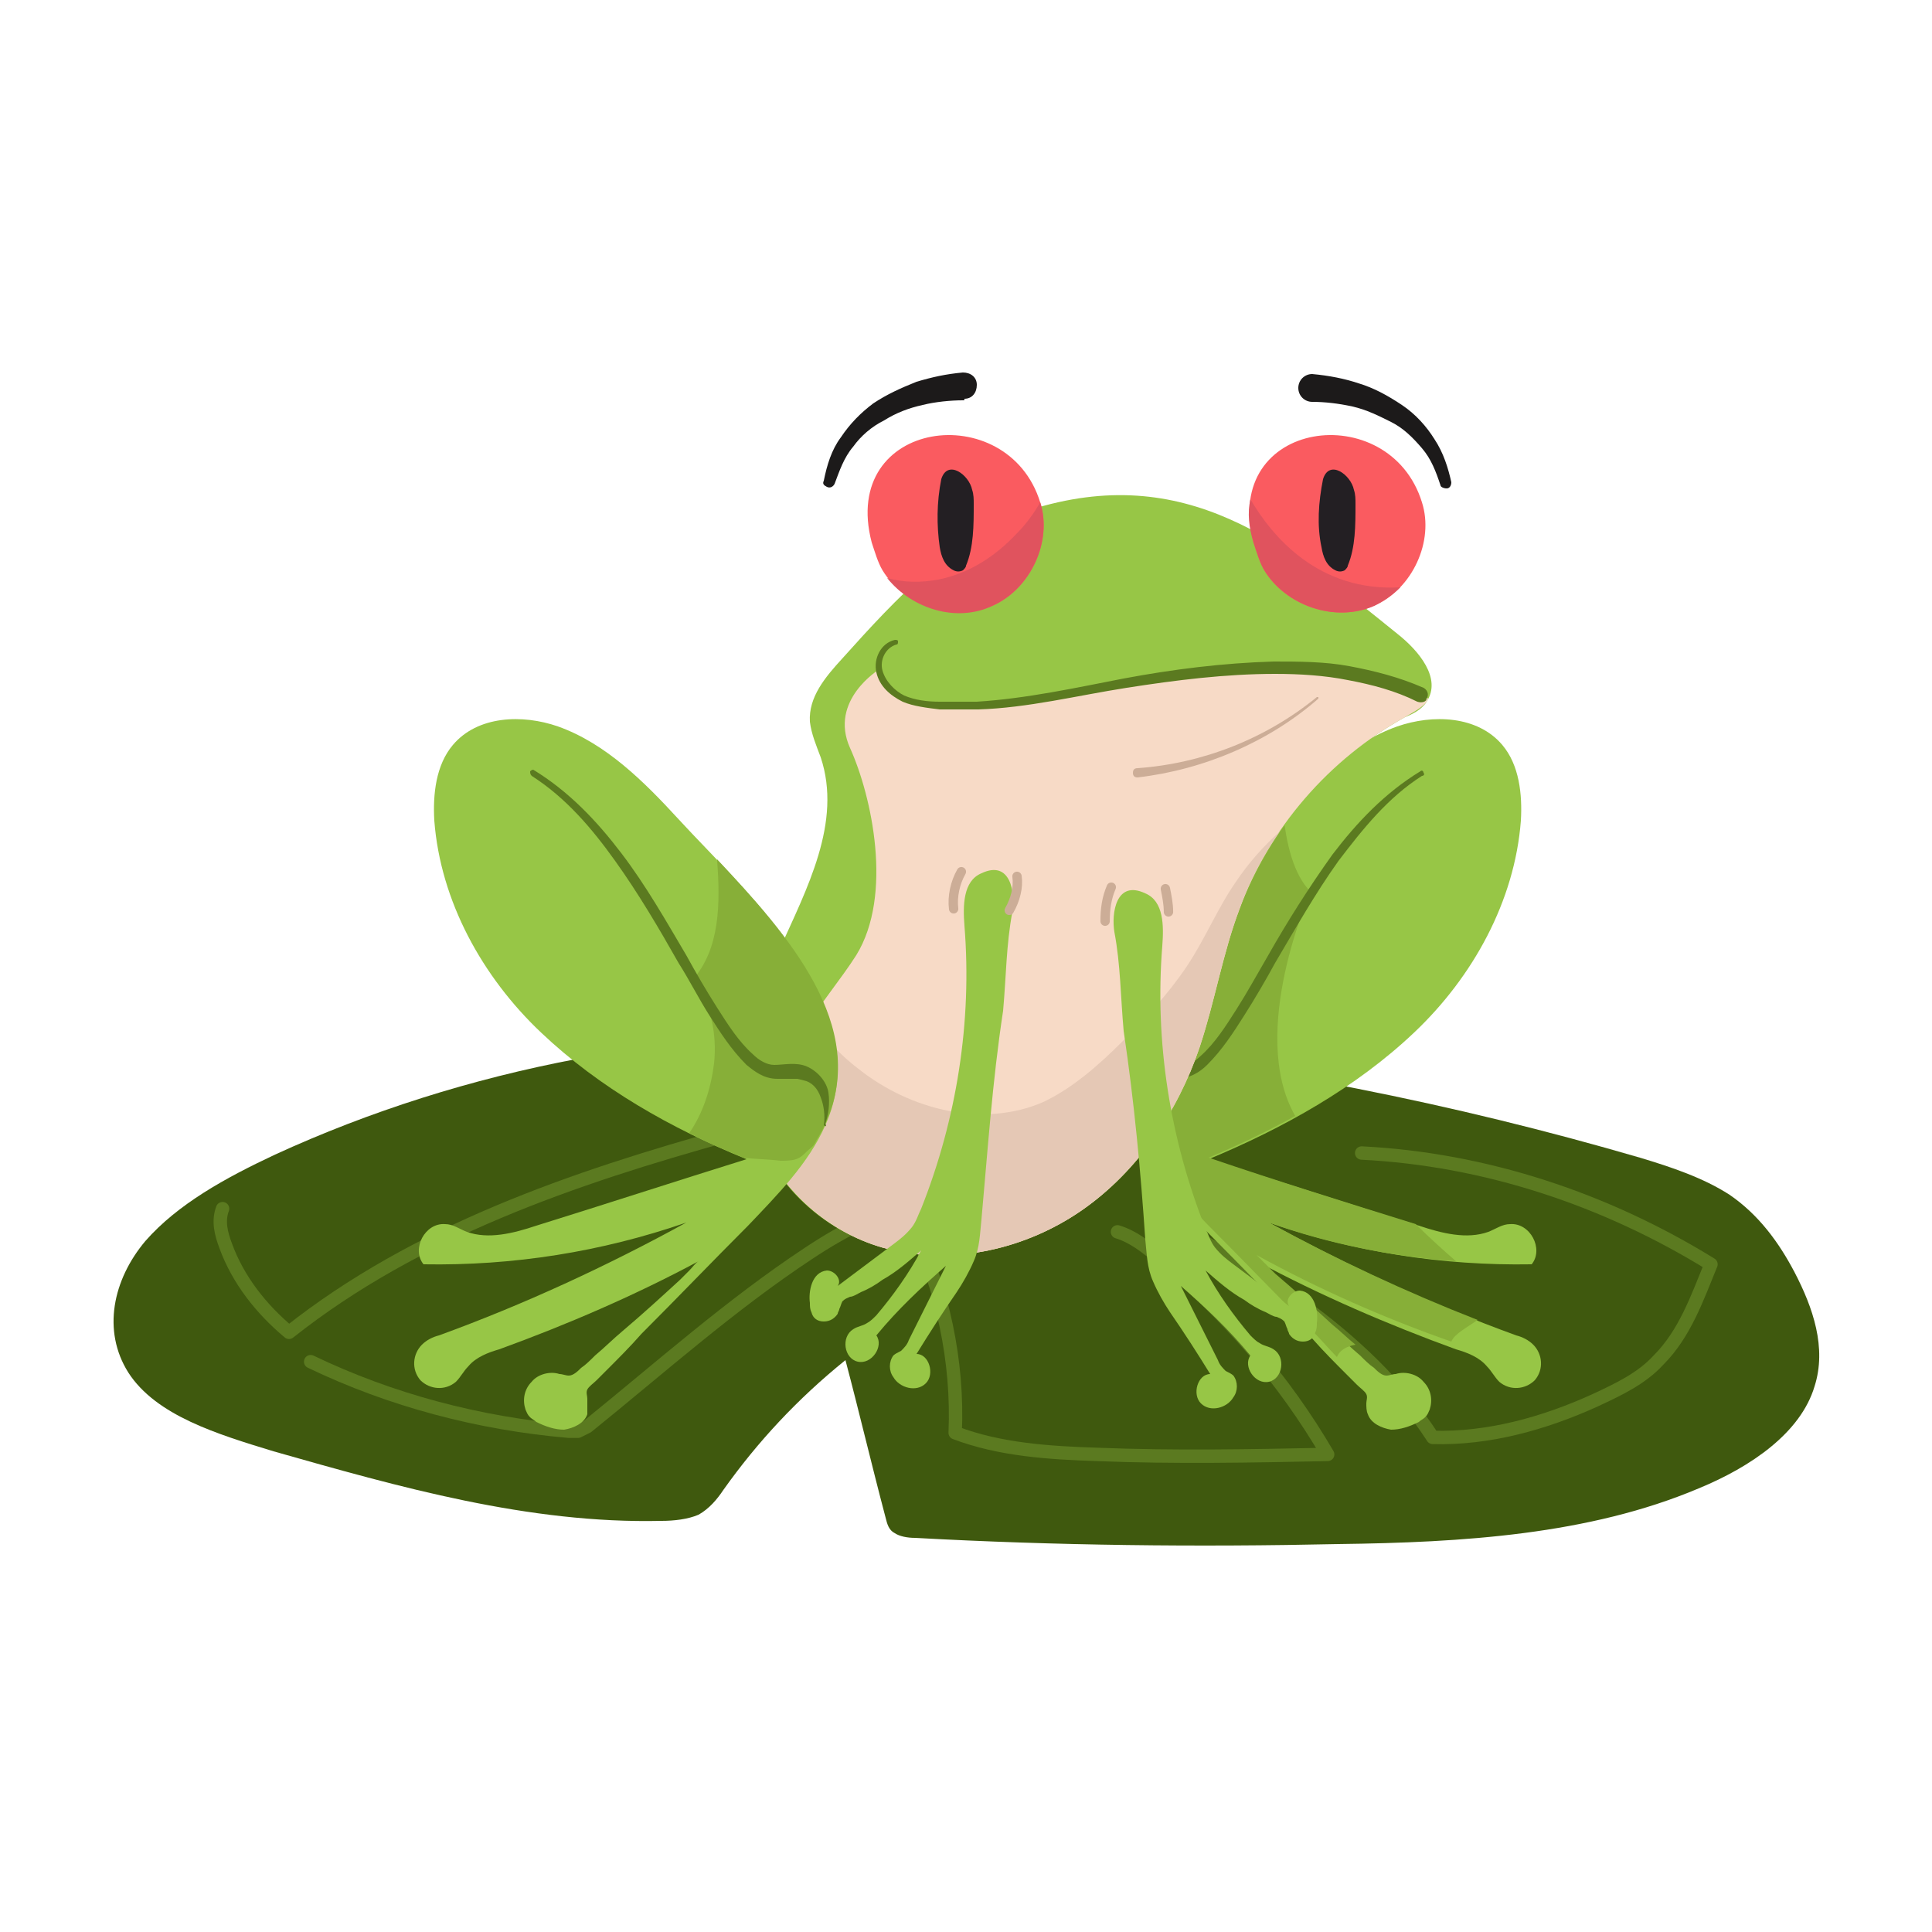<svg xmlns="http://www.w3.org/2000/svg" xmlns:xlink="http://www.w3.org/1999/xlink" version="1.1" id="Layer_1" x="0px" y="0px" viewBox="0 0 125 125" style="enable-background:new 0 0 125 125;" xml:space="preserve">
<style type="text/css">
	.frog01st0{fill:#3F590E;}
	.frog01st1{fill:none;stroke:#5B7A20;stroke-width:0.866;stroke-linecap:round;stroke-linejoin:round;stroke-miterlimit:10;}
	.frog01st2{fill:#97C646;}
	.frog01st3{fill:#87AF38;}
	.frog01st4{fill:#5B7A20;}
	.frog01st5{fill:#F7DAC6;}
	.frog01st6{fill:#E5C8B5;}
	.frog01st7{fill:#FA5B60;}
	.frog01st8{fill:#E0535E;}
	.frog01st9{fill:#CCAD97;}
	.frog01st10{fill:#231F23;}
	.frog01st11{fill:#1C1A1A;}
	.frog01st12{fill:none;stroke:#CCAD97;stroke-width:0.606;stroke-linecap:round;stroke-linejoin:round;stroke-miterlimit:10;}
</style>
<g>
	<g>
		<path class="frog01st0" d="M17.8,74.7c-3.2,1.5-6.3,3.2-8.4,5.6c-2.1,2.5-2.8,5.8-1.1,8.5c1.8,2.8,5.8,4,9.4,5.1    c8.1,2.3,16.5,4.7,25.1,4.5c0.8,0,1.7-0.1,2.4-0.4c0.7-0.4,1.2-1,1.6-1.6c2.2-3.1,4.8-5.9,7.9-8.4c0.9,3.4,1.7,6.8,2.6,10.2    c0.1,0.4,0.2,0.8,0.6,1c0.3,0.2,0.8,0.3,1.3,0.3c9.1,0.5,18.3,0.6,27.4,0.4c8-0.1,16.2-0.6,23.3-3.6c3.4-1.4,6.6-3.6,7.5-6.6    c0.8-2.5-0.1-5.1-1.3-7.4c-1-1.9-2.3-3.7-4.2-5c-1.7-1.1-3.8-1.8-5.8-2.4c-12-3.5-24.5-6-37.2-7.3c-11.1-1.2-20.6-1.1-31.5,0.9    C30.5,69.8,23.9,71.9,17.8,74.7z"/>
		<path class="frog01st1" d="M20.1,88.1c5.2,2.5,10.9,4,16.7,4.5c0.2,0,0.4,0,0.6,0c0.2-0.1,0.4-0.2,0.6-0.3c4.7-3.8,9.3-7.9,14.3-11.2    c1.2-0.8,2.4-1.5,3.7-2.1"/>
		<path class="frog01st1" d="M59,79.2c2,4.2,3,8.9,2.8,13.5c2.9,1.1,6.1,1.3,9.2,1.4c5,0.2,10,0.1,14.9,0C83.1,89.3,79.4,85,75,81.4    c-0.8-0.7-1.7-1.4-2.7-1.7"/>
		<path class="frog01st1" d="M75.7,79.2c3,1.5,5.8,3.2,8.5,5.2c3.3,2.4,6.3,5.2,8.5,8.6c3.6,0.1,7.2-0.9,10.5-2.4c1.5-0.7,3-1.4,4.1-2.6    c1.7-1.7,2.5-4,3.4-6.2c-6.8-4.2-14.6-6.8-22.6-7.2"/>
		<path class="frog01st1" d="M14.4,78.2c-0.3,0.8-0.1,1.6,0.2,2.4c0.8,2.2,2.3,4.1,4.1,5.6c8.2-6.5,18.4-10,28.5-12.8"/>
	</g>
	<path class="frog01st2" d="M82.6,53c2.2-2.4,4.7-4.9,7.8-6c2.3-0.8,5.2-0.7,6.8,1.2c1.1,1.3,1.3,3.2,1.2,4.9c-0.4,5.2-3.1,10.1-6.9,13.7   C87.7,70.4,83,73,78.2,75c4.5,1.4,9.1,2.9,13.6,4.3c1.5,0.5,3.1,0.9,4.5,0.4c0.5-0.2,0.9-0.5,1.4-0.5c1.3-0.1,2.2,1.6,1.4,2.6   c-5.8,0.1-11.5-0.8-17-2.7c5.1,2.8,10.5,5.3,16,7.3c0.4,0.1,0.8,0.3,1.1,0.6c0.6,0.6,0.7,1.6,0.1,2.3c-0.6,0.6-1.6,0.7-2.3,0.1   c-0.3-0.3-0.5-0.7-0.8-1c-0.5-0.6-1.3-0.9-2-1.1c-4.4-1.6-8.8-3.5-12.9-5.7c0.2,0.1,0.4,0.4,0.6,0.6c0.2,0.2,0.4,0.4,0.6,0.6   c1.2,1.1,2.4,2.2,3.7,3.3c0.6,0.5,1.2,1.1,1.8,1.6c0.3,0.3,0.6,0.6,0.9,0.8c0.2,0.2,0.5,0.5,0.8,0.5c0.2,0,0.4-0.1,0.6-0.1   c0.6-0.2,1.4,0,1.8,0.5c0.5,0.5,0.6,1.2,0.4,1.8c-0.1,0.2-0.1,0.3-0.3,0.5c-0.1,0.1-0.3,0.2-0.4,0.3c-0.6,0.3-1.2,0.5-1.8,0.5   c-0.6-0.1-1.3-0.4-1.5-1c-0.1-0.2-0.1-0.5-0.1-0.7c0-0.2,0.1-0.4,0-0.6c-0.1-0.2-0.4-0.4-0.6-0.6c-0.2-0.2-0.4-0.4-0.6-0.6   c-0.8-0.8-1.6-1.6-2.3-2.4c-2.3-2.3-4.6-4.7-6.9-7c-1.9-2-3.9-4-5-6.5C69.6,65.2,77.9,58,82.6,53z"/>
	<path class="frog01st3" d="M95.6,85.4c-4.6-1.8-9.1-3.9-13.5-6.3c3.9,1.4,8,2.2,12.1,2.5c-0.8-0.7-1.7-1.5-2.6-2.4   c-4.5-1.4-9-2.8-13.4-4.3c1.9-0.8,3.8-1.7,5.6-2.7c-3.1-5.4,1-14.5,1-14.5c-1.1-1.1-1.6-3.1-1.8-5.3c-0.1,0.2-0.3,0.3-0.4,0.5   c-4.6,5-12.9,12.2-9.5,19.8c1.1,2.5,3.1,4.5,5,6.5c2.3,2.3,4.6,4.7,6.9,7c0.5,0.5,1,1.1,1.5,1.6c0.2-0.5,0.7-0.7,1.2-0.8   c-0.5-0.4-1-0.9-1.5-1.3c-1.2-1.1-2.4-2.2-3.7-3.3c-0.2-0.2-0.4-0.4-0.6-0.6c-0.2-0.2-0.4-0.4-0.6-0.6c4,2.2,8.3,4.1,12.6,5.6   C94.1,86.3,94.9,85.9,95.6,85.4z"/>
	<g>
		<path class="frog01st4" d="M73,72.8c-0.2-0.6-0.3-1.3-0.2-2c0.1-0.7,0.6-1.5,1.4-1.7c0.7-0.3,1.5-0.2,2.1-0.1c0.5,0,1-0.3,1.4-0.7    c0.9-0.8,1.6-1.9,2.3-3c0.7-1.1,1.3-2.2,2-3.4c1.3-2.3,2.7-4.5,4.2-6.6c1.6-2.1,3.4-4,5.7-5.4c0.1-0.1,0.2,0,0.2,0.1    c0.1,0.1,0,0.2-0.1,0.2c-2.2,1.4-3.8,3.4-5.4,5.5c-1.5,2.1-2.8,4.4-4.1,6.6c-0.6,1.1-1.3,2.3-2,3.4c-0.7,1.1-1.4,2.2-2.4,3.2    c-0.5,0.5-1.2,0.9-2,0.9c-0.2,0-0.4,0-0.5,0c-0.1,0-0.3,0-0.4,0c-0.1,0-0.3,0-0.4,0l-0.4,0.1c-0.5,0.2-0.9,0.6-1.1,1.1    c-0.2,0.6-0.2,1.2-0.2,1.8l0,0C73.2,72.8,73.1,72.9,73,72.8C73.1,72.9,73,72.9,73,72.8z"/>
	</g>
	<path class="frog01st2" d="M90.4,41c1.4,1.1,2.9,2.9,1.9,4.4c-0.3,0.5-0.9,0.8-1.4,1c-4.9,2.7-8.7,7.2-10.7,12.4c-1.1,2.9-1.6,6.1-2.6,9   c-1.4,4.2-4,8-7.6,10.5c-3.6,2.5-8.3,3.6-12.6,2.5c-4.3-1.1-7.9-4.6-8.8-8.9c-0.7-3.5,0.3-7.1,1.8-10.4c1.8-4,4.1-8.3,2.7-12.5   c-0.3-0.8-0.6-1.5-0.7-2.3c-0.1-1.6,1-2.9,2.1-4.1c3.5-3.9,7.2-7.9,12.1-9.6C76.7,29.8,83.1,35.1,90.4,41z"/>
	<path class="frog01st5" d="M57.4,80.8c4.3,1.1,9,0,12.6-2.5c3.6-2.5,6.2-6.4,7.6-10.5c1-3,1.5-6.1,2.6-9c1.9-5.2,5.8-9.7,10.7-12.4   c0.5-0.3,1.1-0.6,1.4-1c0-0.1,0.1-0.1,0.1-0.2c-1.6-0.9-5.9-2.7-13.9-1.8c-10.6,1.2-19.5,4.9-21.6-0.1c0,0-3.3,2-1.9,5.1   c1.4,3.1,2.8,9.5,0.4,13.4c-1.9,3-5.9,7-6,12.3C50.8,77.3,53.9,79.9,57.4,80.8z"/>
	<path class="frog01st6" d="M57.4,80.8c4.3,1.1,9,0,12.6-2.5c3.6-2.5,6.2-6.4,7.6-10.5c1-3,1.5-6.1,2.6-9c0.6-1.7,1.5-3.4,2.6-5   c-1,0.9-2,2-2.8,3.2c-1.2,1.7-2,3.7-3.2,5.5c-1.2,1.8-2.7,3.4-4.2,4.9c-1.5,1.5-3.2,3-5.1,3.9c-3.9,1.7-8.6,0.5-11.9-2.1   c-1.2-0.9-2.2-2-3.1-3.2c-1.5,2.3-3,5-3.1,8.1C50.8,77.3,53.9,79.9,57.4,80.8z"/>
	<path class="frog01st7" d="M81.1,35.1c0.2,0.6,0.4,1.3,0.7,1.8c1.4,2.3,4.6,3.4,7.1,2.3c2.5-1.1,3.9-4.2,3.1-6.7   C89.9,25.7,79,27.1,81.1,35.1z"/>
	<path class="frog01st8" d="M81.1,35.1c0.2,0.6,0.4,1.3,0.7,1.8c1.4,2.3,4.6,3.4,7.1,2.3c0.6-0.3,1.2-0.7,1.7-1.2   c-5.3,0.3-8.3-3.3-9.7-5.7C80.7,33.2,80.8,34.1,81.1,35.1z"/>
	<path class="frog01st7" d="M56.4,35.1c0.2,0.6,0.4,1.3,0.7,1.8c1.4,2.3,4.6,3.4,7.1,2.3c2.5-1.1,3.9-4.2,3.1-6.7   C65.2,25.7,54.3,27.1,56.4,35.1z"/>
	<path class="frog01st8" d="M64.2,39.2c2.5-1.1,3.9-4.2,3.1-6.7c-0.4,0.7-0.9,1.4-1.5,2c-1.4,1.5-3.1,2.6-5.1,3c-1.1,0.2-2.2,0.2-3.3-0.1   C59,39.4,61.9,40.3,64.2,39.2z"/>
	<g>
		<path class="frog01st4" d="M91.7,45.4c-1.4-0.7-2.9-1.1-4.5-1.4c-1.5-0.3-3.1-0.4-4.7-0.4c-3.2,0-6.4,0.4-9.6,0.9    c-3.2,0.5-6.4,1.3-9.6,1.4c-0.8,0-1.6,0-2.5,0c-0.8-0.1-1.7-0.2-2.4-0.5c-0.8-0.4-1.5-1-1.7-1.9c-0.2-0.9,0.3-1.9,1.2-2.1    c0.1,0,0.2,0,0.2,0.1c0,0.1,0,0.2-0.1,0.2l0,0c-0.7,0.2-1.1,1-0.9,1.7c0.2,0.7,0.8,1.3,1.4,1.6c0.7,0.3,1.5,0.4,2.3,0.4    c0.8,0,1.6,0,2.4,0c3.2-0.2,6.4-0.9,9.5-1.5c3.2-0.6,6.4-1,9.7-1.1c1.6,0,3.3,0,4.9,0.3c1.6,0.3,3.2,0.7,4.8,1.4    c0.2,0.1,0.4,0.4,0.2,0.7C92.3,45.4,92,45.5,91.7,45.4C91.7,45.4,91.7,45.4,91.7,45.4L91.7,45.4z"/>
	</g>
	<g>
		<path class="frog01st9" d="M85.3,45.2c-3.2,2.8-7.4,4.6-11.7,5.1c-0.2,0-0.3-0.1-0.3-0.3c0-0.2,0.1-0.3,0.3-0.3c0,0,0,0,0,0    c4.2-0.3,8.3-1.9,11.6-4.6c0,0,0.1,0,0.1,0C85.3,45.1,85.3,45.2,85.3,45.2z"/>
	</g>
	<path class="frog01st2" d="M63.5,78.9c-0.1,0.9-0.1,1.8-0.5,2.7c-0.3,0.7-0.7,1.4-1.1,2c-0.9,1.3-1.8,2.7-2.6,4c0.8,0,1.2,1.3,0.6,1.9   c-0.6,0.6-1.7,0.3-2.1-0.4c-0.3-0.4-0.3-1,0-1.4c0.1-0.1,0.3-0.2,0.5-0.3c0.2-0.2,0.4-0.4,0.5-0.7c0.8-1.6,1.6-3.2,2.4-4.8   c-1.6,1.4-3.1,2.8-4.5,4.5c0.5,0.7-0.3,1.9-1.2,1.7c-0.9-0.2-1.1-1.6-0.3-2.1c0.3-0.2,0.6-0.2,0.9-0.4c0.2-0.1,0.4-0.3,0.6-0.5   c1.1-1.3,2.1-2.7,2.9-4.2c-0.8,0.7-1.6,1.4-2.5,1.9c-0.4,0.3-0.9,0.6-1.4,0.8c-0.2,0.1-0.5,0.3-0.7,0.3c-0.2,0.1-0.3,0.1-0.5,0.3   c-0.1,0.2-0.1,0.3-0.2,0.5c0,0.1-0.1,0.2-0.1,0.3c-0.2,0.3-0.5,0.5-0.9,0.5c-0.4,0-0.7-0.2-0.8-0.6c-0.1-0.2-0.1-0.4-0.1-0.6   c-0.1-0.7,0.1-2,1.1-2.1c0.5,0,1,0.6,0.7,1c1.2-0.9,2.4-1.8,3.6-2.7c0.4-0.3,0.8-0.6,1.2-1.1c0.3-0.4,0.4-0.8,0.6-1.2   c2.3-5.8,3.3-12.1,2.8-18.3c-0.1-1.3-0.1-2.9,1.1-3.4c1.9-0.9,2.2,1.3,2,2.5c-0.4,2.1-0.4,4.2-0.6,6.4C64.2,70,63.9,74.5,63.5,78.9   z"/>
	<path class="frog01st2" d="M74.1,80.2c0.1,0.9,0.1,1.8,0.5,2.7c0.3,0.7,0.7,1.4,1.1,2c0.9,1.3,1.8,2.7,2.6,4c-0.8,0-1.2,1.3-0.6,1.9   c0.6,0.6,1.7,0.3,2.1-0.4c0.3-0.4,0.3-1,0-1.4c-0.1-0.1-0.3-0.2-0.5-0.3c-0.2-0.2-0.4-0.4-0.5-0.7c-0.8-1.6-1.6-3.2-2.4-4.8   c1.6,1.4,3.1,2.8,4.5,4.5c-0.5,0.7,0.3,1.9,1.2,1.7c0.9-0.2,1.1-1.6,0.3-2.1c-0.3-0.2-0.6-0.2-0.9-0.4c-0.2-0.1-0.4-0.3-0.6-0.5   c-1.1-1.3-2.1-2.7-2.9-4.2c0.8,0.7,1.6,1.4,2.5,1.9c0.4,0.3,0.9,0.6,1.4,0.8c0.2,0.1,0.5,0.3,0.7,0.3c0.2,0.1,0.3,0.1,0.5,0.3   c0.1,0.2,0.1,0.3,0.2,0.5c0,0.1,0.1,0.2,0.1,0.3c0.2,0.3,0.5,0.5,0.9,0.5s0.7-0.2,0.8-0.6c0.1-0.2,0.1-0.4,0.1-0.6   c0.1-0.7-0.1-2-1.1-2.1c-0.5,0-1,0.6-0.7,1c-1.2-0.9-2.4-1.8-3.6-2.7c-0.4-0.3-0.8-0.6-1.2-1.1c-0.3-0.4-0.4-0.8-0.6-1.2   c-2.3-5.8-3.3-12.1-2.8-18.3c0.1-1.3,0.1-2.9-1.1-3.4c-1.9-0.9-2.2,1.3-2,2.5c0.4,2.1,0.4,4.2,0.6,6.4   C73.4,71.4,73.8,75.8,74.1,80.2z"/>
	<path class="frog01st2" d="M43.9,53c-2.2-2.4-4.7-4.9-7.8-6c-2.3-0.8-5.2-0.7-6.8,1.2c-1.1,1.3-1.3,3.2-1.2,4.9   c0.4,5.2,3.1,10.1,6.9,13.7c3.8,3.6,8.4,6.2,13.3,8.2c-4.5,1.4-9.1,2.9-13.6,4.3c-1.5,0.5-3.1,0.9-4.5,0.4   c-0.5-0.2-0.9-0.5-1.4-0.5c-1.3-0.1-2.2,1.6-1.4,2.6c5.8,0.1,11.5-0.8,17-2.7c-5.1,2.8-10.5,5.3-16,7.3c-0.4,0.1-0.8,0.3-1.1,0.6   c-0.6,0.6-0.7,1.6-0.1,2.3c0.6,0.6,1.6,0.7,2.3,0.1c0.3-0.3,0.5-0.7,0.8-1c0.5-0.6,1.3-0.9,2-1.1c4.4-1.6,8.8-3.5,12.9-5.7   c-0.2,0.1-0.4,0.4-0.6,0.6c-0.2,0.2-0.4,0.4-0.6,0.6c-1.2,1.1-2.4,2.2-3.7,3.3c-0.6,0.5-1.2,1.1-1.8,1.6c-0.3,0.3-0.6,0.6-0.9,0.8   c-0.2,0.2-0.5,0.5-0.8,0.5c-0.2,0-0.4-0.1-0.6-0.1c-0.6-0.2-1.4,0-1.8,0.5c-0.5,0.5-0.6,1.2-0.4,1.8c0.1,0.2,0.1,0.3,0.3,0.5   c0.1,0.1,0.3,0.2,0.4,0.3c0.6,0.3,1.2,0.5,1.8,0.5c0.6-0.1,1.3-0.4,1.5-1C38,91,38,90.7,38,90.5c0-0.2-0.1-0.4,0-0.6   c0.1-0.2,0.4-0.4,0.6-0.6c0.2-0.2,0.4-0.4,0.6-0.6c0.8-0.8,1.6-1.6,2.3-2.4c2.3-2.3,4.6-4.7,6.9-7c1.9-2,3.9-4,5-6.5   C56.8,65.2,48.5,58,43.9,53z"/>
	<path class="frog01st3" d="M46.4,55.6c0,0,0,0.1,0,0.1c0.2,2.7,0.2,5.7-1.6,7.7c1.2,1.5,1.6,3.5,1.4,5.4c-0.2,1.6-0.7,3.2-1.6,4.5   c1.1,0.6,2.3,1.1,3.5,1.6c0.8,0.1,1.6,0.1,2.4,0.2c0.3,0,0.7,0,1-0.1c0.3-0.1,0.5-0.3,0.7-0.5c0.2-0.2,0.4-0.3,0.5-0.5   c0.2-0.4,0.5-0.8,0.7-1.3C56.3,66.4,50.9,60.4,46.4,55.6z"/>
	<g>
		<path class="frog01st4" d="M53.3,72.8c0.1-0.6,0-1.3-0.2-1.8c-0.2-0.6-0.6-1-1.1-1.1l-0.4-0.1c-0.1,0-0.3,0-0.4,0c-0.1,0-0.3,0-0.4,0    c-0.1,0-0.3,0-0.5,0c-0.9,0-1.5-0.5-2-0.9c-1-1-1.7-2.1-2.4-3.2c-0.7-1.1-1.3-2.3-2-3.4c-1.3-2.3-2.6-4.5-4.1-6.6    c-1.5-2.1-3.2-4.1-5.4-5.5c-0.1-0.1-0.1-0.2-0.1-0.3c0.1-0.1,0.2-0.1,0.2-0.1c2.3,1.4,4.1,3.3,5.7,5.4c1.6,2.1,2.9,4.4,4.2,6.6    c0.6,1.1,1.3,2.3,2,3.4c0.7,1.1,1.4,2.2,2.3,3c0.4,0.4,0.9,0.7,1.4,0.7c0.6,0,1.4-0.2,2.1,0.1c0.7,0.3,1.3,1,1.4,1.7    c0.1,0.7,0,1.4-0.2,2C53.5,72.9,53.4,72.9,53.3,72.8C53.3,72.9,53.3,72.8,53.3,72.8L53.3,72.8z"/>
	</g>
	<path class="frog01st10" d="M60.8,35.4c0.1,0.6,0.3,1.2,0.9,1.5c0.2,0.1,0.4,0.1,0.6,0c0.1-0.1,0.2-0.2,0.2-0.3c0.5-1.2,0.5-2.6,0.5-4   c0-0.3,0-0.6-0.1-0.9c-0.2-1-1.6-2-2-0.7C60.6,32.5,60.6,34,60.8,35.4z"/>
	<path class="frog01st10" d="M85.5,35.4c0.1,0.6,0.3,1.2,0.9,1.5c0.2,0.1,0.4,0.1,0.6,0c0.1-0.1,0.2-0.2,0.2-0.3c0.5-1.2,0.5-2.6,0.5-4   c0-0.3,0-0.6-0.1-0.9c-0.2-1-1.6-2-2-0.7C85.3,32.5,85.2,34,85.5,35.4z"/>
	<g>
		<path class="frog01st11" d="M84.9,24.2c1.1,0.1,2.1,0.3,3,0.6c1,0.3,1.9,0.8,2.8,1.4c0.9,0.6,1.6,1.4,2.1,2.2c0.6,0.9,0.9,1.9,1.1,2.8    c0,0.2-0.1,0.4-0.3,0.4c-0.2,0-0.4-0.1-0.4-0.2l0,0c-0.3-0.9-0.6-1.7-1.2-2.4c-0.6-0.7-1.2-1.3-2-1.7c-0.8-0.4-1.6-0.8-2.5-1    c-0.9-0.2-1.8-0.3-2.6-0.3l0,0c-0.5,0-0.9-0.4-0.9-0.9C84,24.6,84.4,24.2,84.9,24.2C84.9,24.2,84.9,24.2,84.9,24.2z"/>
	</g>
	<g>
		<path class="frog01st11" d="M62.3,25.9c-0.8,0-1.8,0.1-2.6,0.3c-0.9,0.2-1.7,0.5-2.5,1c-0.8,0.4-1.5,1-2,1.7c-0.6,0.7-0.9,1.6-1.2,2.4    l0,0c-0.1,0.2-0.3,0.3-0.5,0.2c-0.2-0.1-0.3-0.2-0.2-0.4c0.2-1,0.5-2,1.1-2.8c0.6-0.9,1.3-1.6,2.1-2.2c0.9-0.6,1.8-1,2.8-1.4    c1-0.3,1.9-0.5,3-0.6c0.5,0,0.9,0.3,0.9,0.8c0,0.5-0.3,0.9-0.8,0.9C62.4,25.9,62.4,25.9,62.3,25.9L62.3,25.9z"/>
	</g>
	<path class="frog01st12" d="M62.2,56.4c-0.4,0.7-0.6,1.6-0.5,2.4"/>
	<path class="frog01st12" d="M65.8,56.7c0.1,0.7-0.1,1.5-0.5,2.2"/>
	<path class="frog01st12" d="M71.9,57.4c-0.3,0.7-0.4,1.4-0.4,2.2"/>
	<path class="frog01st12" d="M75.4,57.5c0.1,0.5,0.2,1,0.2,1.5"/>
</g>
</svg>